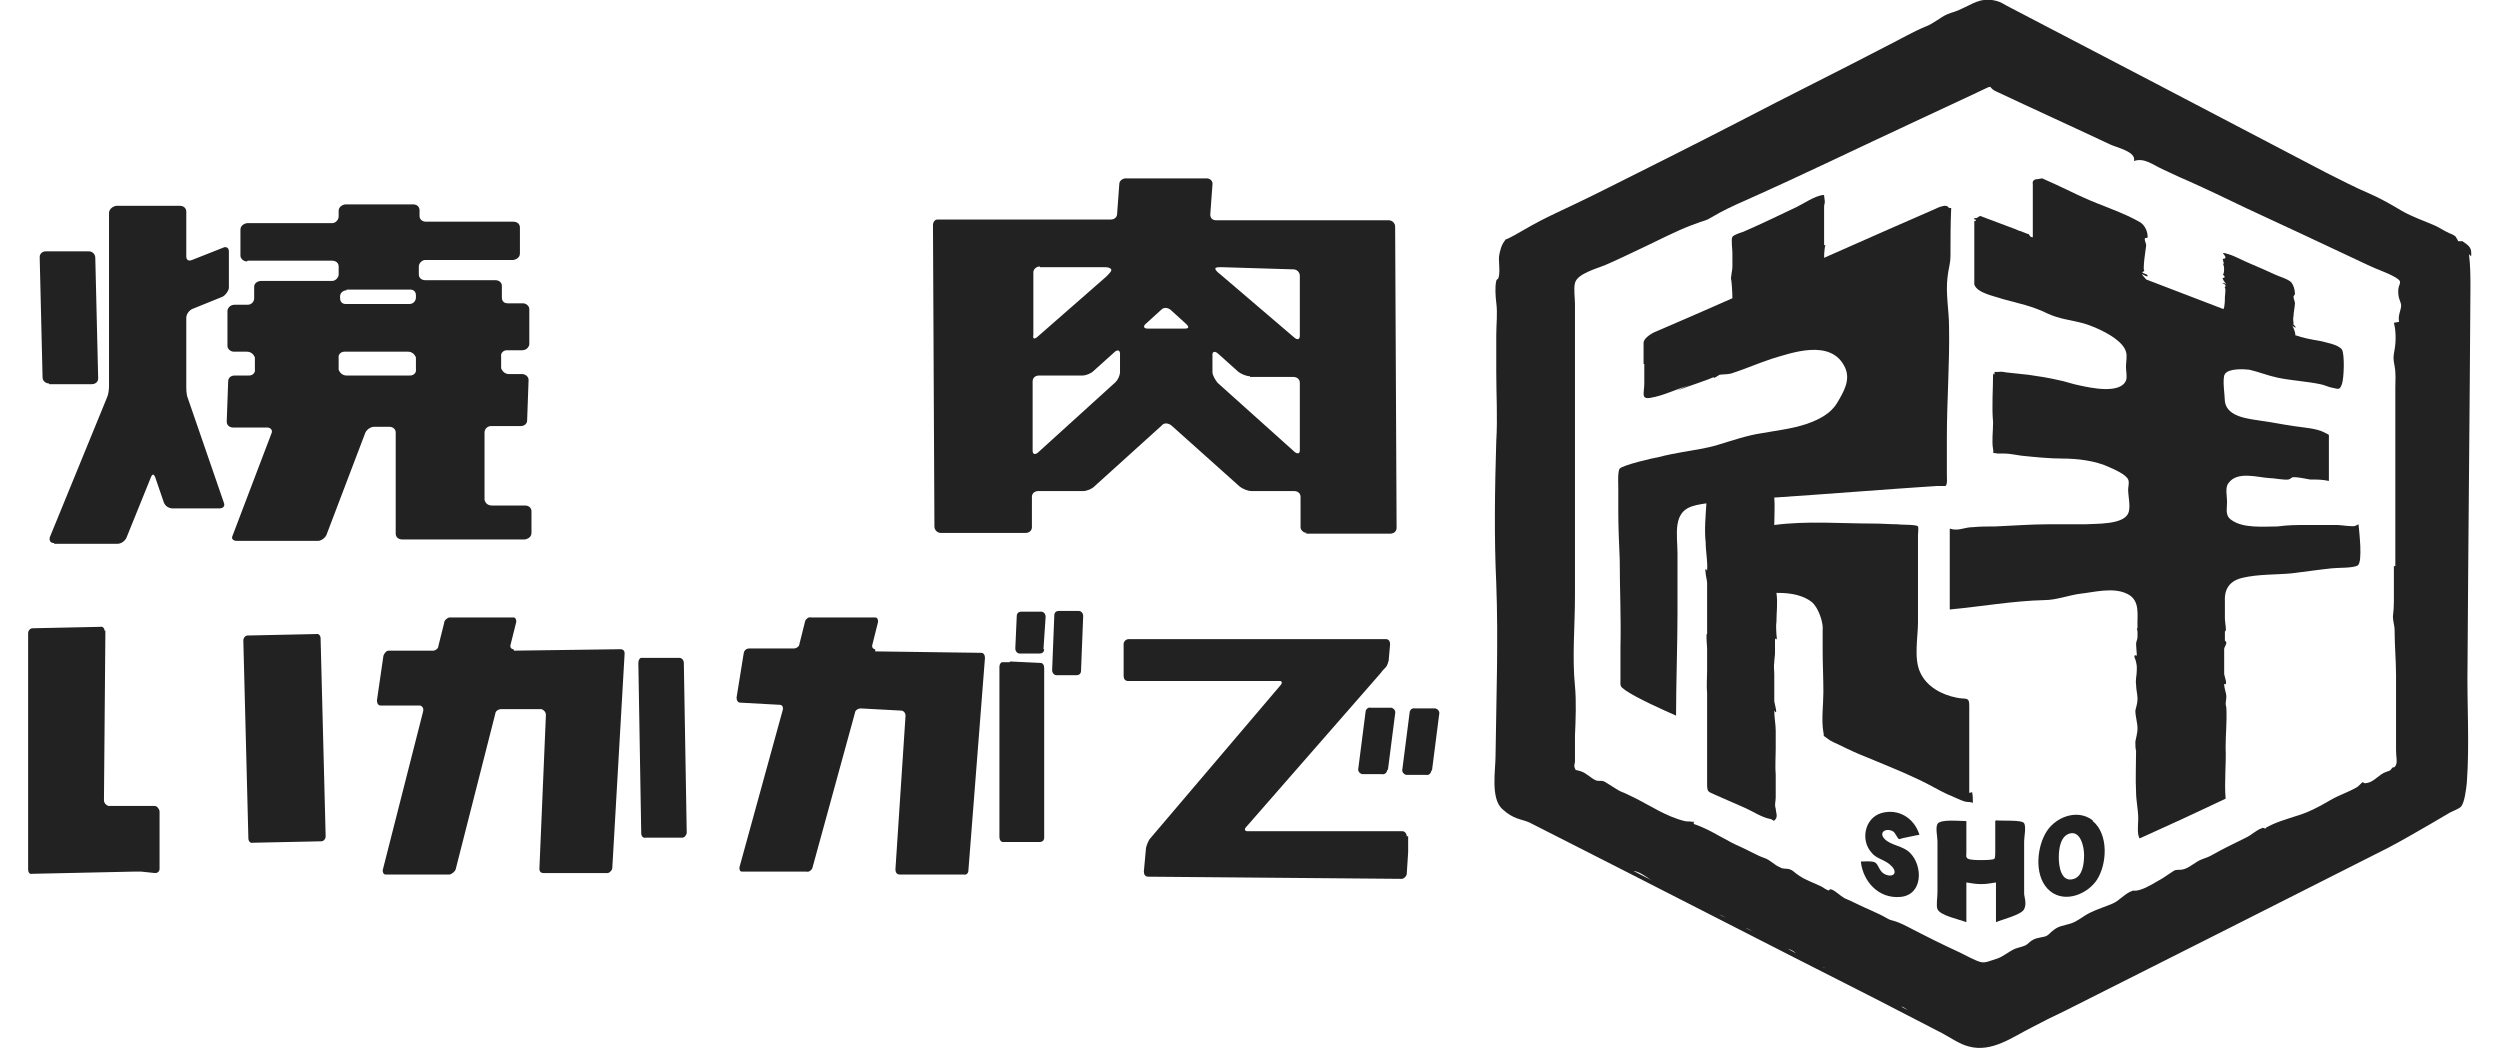 <?xml version="1.0" encoding="UTF-8"?>
<svg id="_レイヤー_1" data-name="レイヤー_1" xmlns="http://www.w3.org/2000/svg" version="1.1" viewBox="0 0 338.6 145.4" width="250" height="105">
  <!-- Generator: Adobe Illustrator 29.5.1, SVG Export Plug-In . SVG Version: 2.1.0 Build 141)  -->
  <defs>
    <style>
      .st0 {
        fill: #222222;
      }
    </style>
  </defs>
  <path class="st0" d="M253.9,119.3c.5,0,1.4-.1,1.9.1s.6,1.2,1.3,1.6c1.1.6,2,0,1.1-1s-2.1-1-2.8-1.9c-1.6-1.7-1-4.8,1.3-5.5,2.4-.7,4.6.7,5.3,3-.7.1-1.4.3-2,.4s-.6.2-.8.2c-.3-.1-.5-.9-.9-1.1-1-.5-2,.2-1.1,1.1.9.9,2.5.9,3.5,1.9,1.8,1.8,1.8,5.8-1.3,6.1s-5.2-2.2-5.5-4.8Z"/>
  <path class="st0" d="M272.5,113.7v4.2c0,.4,0,.8-.1,1s-1.5.2-1.9.2-1.5,0-1.8-.2-.2-.4-.2-.9v-4.3c-1,0-3.6-.3-4,.4-.3.5,0,1.8,0,2.4v7.1c0,.6-.2,1.8,0,2.3.4.9,3,1.4,4,1.8v-5.5c1.7.3,2.4.3,4.1,0v5.5c.9-.4,3.5-1,3.9-1.8s0-1.7,0-2.2v-7.2c0-.6.3-2,0-2.5s-2.9-.3-3.9-.4Z"/>
  <path class="st0" d="M286,113.6c-2.2-1.7-5.4-.4-6.6,1.9-1.2,2.2-1.5,6.1.7,7.9,2.1,1.7,5.2.4,6.5-1.6,1.4-2.2,1.6-6.3-.6-8.1ZM281.3,118.7c0-1.1.2-3,1.6-3.3s1.9,1.8,1.9,3-.2,2.9-1.4,3.3c-1.8.6-2.1-1.8-2.1-2.9Z"/>
  <path class="st0" d="M338.4,35.5c.1-1.2-.2-1.4-1.2-2.1h-.6c-.1-.3-.3-.5-.4-.7-.3-.2-.5-.3-.8-.4-.7-.3-1.4-.8-2.1-1.1-1.6-.7-2.9-1.1-4.5-2-1.5-.9-2.9-1.7-4.5-2.4-2.1-.9-4-1.9-6-2.9-7.8-4.1-15.7-8.2-23.5-12.3-6.9-3.6-13.8-7.2-20.7-10.8-.4-.2-.8-.5-1.2-.6-1.9-.6-3,0-4.6.8s-1.6.6-2.5,1-1.9,1.3-3,1.7c-1.7.7-3.4,1.7-5,2.5-6.9,3.6-14,7.1-20.9,10.7-6.2,3.2-12.4,6.3-18.6,9.4s-7.6,3.5-11.2,5.6-2,.8-2.5,1.4-.7,1.5-.8,2.1.1,1.7,0,2.6-.3.5-.4.9c-.2.8-.1,2.2,0,3,.2,1.5,0,3,0,4.5,0,1.7,0,3.4,0,5.1,0,3.2.2,6.4,0,9.6-.2,6.5-.3,13.3,0,19.7.3,7.9,0,16-.1,23.9,0,1.9-.7,5.8.9,7.3s2.7,1.4,3.8,1.9c16,8.1,31.9,16.3,47.9,24.4,3.1,1.6,6.2,3.2,9.3,4.8,1.1.6,2.4,1.5,3.6,1.8,3.2.9,6.1-1.3,8.7-2.6,1.5-.8,3.1-1.6,4.6-2.3,14.9-7.5,29.8-15,44.8-22.6,1.9-1,3.8-2.1,5.7-3.2l2.9-1.7c.4-.2,1.2-.5,1.5-.8.5-.6.7-2.4.8-3.3.4-5.4,0-11,.1-16.5.1-17.3.3-34.7.4-52,0-1.6,0-3.1-.2-4.7ZM337.8,42.8,327.7,44.7c.3,1.1.3,2.6.1,3.7s-.2,1.2,0,2.3.1,2,.1,3c0,2.3,0,4.6,0,6.9,0,3.8,0,7.5,0,11.3s0,4.4,0,6.5h-.2c0,1.6,0,3.2,0,4.9s-.2,1.7-.1,2.5.2.9.2,1.5c0,2,.2,4.2.2,6.3s0,4.9,0,7.4,0,1.9,0,2.9.2,1.5,0,2-.4.3-.5.4c-.4.4,0,.3-.9.6s-1.6,1.3-2.5,1.5-.5-.2-.7-.1-.6.6-.8.7c-1.2.7-2.5,1.1-3.7,1.8s-2.1,1.2-3.3,1.7-3.3,1-4.8,1.7-.5.4-.8.5-.4-.2-.6,0c-.7.2-1.5,1-2.2,1.3-1.6.8-3.1,1.5-4.5,2.3-.5.3-1,.5-1.6.7-.8.3-1.5,1-2.3,1.3s-1.1,0-1.6.3-1,.7-1.5,1c-.9.5-2.1,1.3-3.1,1.6s-.8,0-1.2.2c-.9.3-1.7,1.3-2.6,1.7s-2.2.8-3.2,1.3-1.7,1.2-2.7,1.5-1.5.3-2.2.8-.7.7-1.1.9-1.2.2-1.8.5-.7.6-1.1.8-1,.3-1.5.5c-.9.4-1.6,1.1-2.6,1.4s-1.5.6-2.2.4-2-.9-2.8-1.3c-2.4-1.1-4.8-2.3-7.1-3.5s-2.1-.7-3.1-1.3-2.8-1.3-4.2-2-1.2-.5-1.7-.8-1.1-.9-1.6-1.1-.3.2-.5.1c-.3-.1-.6-.3-.9-.5-1-.5-2.2-.9-3.1-1.5s-.8-.7-1.3-.9-1,0-1.4-.3c-.8-.3-1.3-1-2.2-1.3s-2.1-1-3.2-1.5c-1.9-.8-3.6-2-5.5-2.8s-.5,0-.9-.3,0-.4,0-.4c-.1,0-.3,0-.4,0-.3-.1-.7,0-1-.1-2.5-.6-4.7-2.1-6.9-3.2s-1.7-.7-2.5-1.2-1.1-.7-1.6-1-.7-.1-1.2-.2c-.8-.3-1.3-1-2.2-1.3s-.6,0-.8-.4,0-.7,0-.9c0-1.2,0-2.4,0-3.6.1-2.2.2-4.8,0-6.9-.4-4,0-8.4,0-12.4v-40.5c0-.9-.2-2.1,0-2.9.3-1.3,3-2,4.2-2.5s3.7-1.7,5.6-2.6,4.2-2.1,6.3-2.9,2-.6,2.8-1.1c1.5-.9,3-1.6,4.6-2.3,8.1-3.6,16.3-7.6,24.5-11.4s5.1-2.4,7.7-3.6,1.3-.8,2.5-.2c5.3,2.5,10.6,4.9,15.9,7.4.8.4,3.7,1,3.3,2.3,1.4-.5,2.6.5,3.9,1.1s2.3,1.1,3.5,1.6c2.7,1.2,5.4,2.5,8.1,3.8,5.6,2.6,11.2,5.2,16.9,7.9,1.2.6,2.6,1,3.8,1.7s.4.8.4,1.9.3,1.3.4,1.9-.6,1.6-.2,2.6ZM224.3,121.5c.4.3.8.5,1.2.7l-3.1-1.6c.7.1,1.3.5,1.9.9ZM229.8,124.4h0s0,0,0,0ZM235.2,127.1l-1-.5c.3.1.7.3,1,.5ZM239,129l-1.1-.5c.4.1.7.3,1.1.5ZM244.9,132l-1.1-.6c.4.1.8.3,1.1.6ZM249,134.1s-.3-.1-.4-.2l.4.2ZM260.4,139.9l-.9-.5c.3,0,.6.3.9.5ZM321.6,119.7h.3c0-.1-.4.1-.3,0ZM337.7,57.5h0s0,0,0,0Z"/>
  <g>
    <path class="st0" d="M140.8,89.9c0,.4-.3.6-.6.6h-2.8c-.3,0-.6-.3-.6-.7l.2-4.5c0-.4.3-.6.6-.6h2.8c.3,0,.6.3.6.7l-.3,4.5Z"/>
    <path class="st0" d="M145.9,92.9c0,.4-.3.6-.6.6h-2.8c-.3,0-.6-.3-.6-.7l.3-7.6c0-.4.3-.6.6-.6h2.8c.3,0,.6.3.6.7l-.3,7.6Z"/>
    <path class="st0" d="M136,91.7c-.3,0-.8,0-1,0s-.4.3-.4.6v23.6c0,.4.2.7.5.7h5.1c.3,0,.6-.2.6-.6v-23.5c0-.4-.2-.7-.5-.7l-4.2-.2Z"/>
    <path class="st0" d="M117.4,89.9c-.3,0-.5-.3-.4-.6l.8-3.2c0-.3-.1-.6-.4-.6h-8.9c-.3-.1-.7.2-.8.5l-.8,3.2c0,.3-.4.6-.8.6h-6.2c-.3,0-.6.2-.7.6l-1,6.2c0,.4.2.7.5.7l5.5.3c.3,0,.5.3.4.7l-6,21.8c0,.3,0,.6.4.6h8.9c.3.1.7-.2.8-.5l5.9-21.5c0-.3.4-.6.8-.6l5.6.3c.3,0,.6.3.6.7l-1.4,21.3c0,.4.2.7.6.7h8.9c.3.1.6-.2.6-.5l2.3-29.5c0-.4-.2-.7-.5-.7l-14.7-.2Z"/>
  </g>
  <g>
    <path class="st0" d="M86,91.1c-.3,0-.8,0-1,0s-.4.3-.4.7l.4,23.6c0,.4.3.7.6.6h5.1c.3,0,.6-.4.6-.7l-.4-23.5c0-.4-.3-.7-.6-.7h-4.2Z"/>
    <path class="st0" d="M67.3,89.9c-.3,0-.5-.3-.4-.6l.8-3.2c0-.3-.1-.6-.4-.6h-8.9c-.3.1-.7.4-.7.8l-.8,3.2c0,.3-.4.6-.7.6h-6.2c-.3,0-.6.4-.7.7l-.9,6.2c0,.4.2.7.5.7h5.5c.3.1.5.4.4.8l-5.6,22c0,.3.1.6.4.6h8.9c.3-.1.7-.4.8-.7l5.5-21.6c0-.3.4-.6.8-.6h5.6c.3.1.6.4.6.8l-.9,21.3c0,.4.2.6.6.6h8.9c.3-.1.6-.4.6-.8l1.7-29.6c0-.4-.2-.6-.6-.6l-14.7.2Z"/>
  </g>
  <g>
    <path class="st0" d="M10.7,87.4c0-.4-.3-.7-.6-.6l-9.4.2c-.3,0-.6.3-.6.7v32.7c0,.4.2.7.6.6l13.9-.3c.3,0,.9,0,1.2,0l1.9.2c.3,0,.6-.2.6-.6v-8c-.1-.4-.4-.7-.7-.7h-6.4c-.3-.1-.6-.4-.6-.8l.2-23.5Z"/>
    <path class="st0" d="M30.5,88c-.3,0-.6.3-.6.7l.7,27.4c0,.4.3.7.6.6l9.5-.2c.3,0,.6-.3.6-.7l-.7-27.4c0-.4-.3-.7-.6-.6l-9.4.2Z"/>
  </g>
  <path class="st0" d="M3.7,75.2c-.5,0-.7-.3-.6-.8l7.9-19.3c.2-.4.3-1.1.3-1.6v-24.1c.1-.5.5-.8,1-.9h8.8c.5,0,.9.3.9.8v6.2c0,.5.3.7.8.5l4.3-1.7c.4-.2.8,0,.8.5v5.1c-.1.5-.5,1-.9,1.2l-4.2,1.7c-.4.2-.8.7-.8,1.2v9.4c0,.5,0,1.2.2,1.7l5,14.5c.2.5-.1.8-.6.8h-6.5c-.5,0-1-.3-1.2-.8l-1.2-3.5c-.2-.5-.4-.5-.6,0l-3.4,8.4c-.2.4-.7.8-1.2.8H3.7ZM3,53.1c-.5,0-.9-.4-.9-.8l-.4-16.7c0-.5.4-.8.9-.8h5.9c.5,0,.9.4.9.9l.4,16.7c0,.5-.4.8-.9.8H3ZM30.4,36.2c-.5,0-.9-.4-.9-.8v-3.6c0-.5.4-.8.9-.9h11.8c.5,0,.9-.5.9-.9v-.8c0-.5.4-.8.9-.9h9.4c.5,0,.9.3.9.8v.8c0,.5.4.8.9.8h12.1c.5,0,.9.3.9.8v3.6c0,.5-.4.8-.9.9h-12.2c-.5,0-.9.5-.9.9v1.1c0,.5.4.8.9.8h9.7c.5,0,.9.3.9.8v1.6c0,.5.3.8.8.8h2.1c.5,0,.9.4.9.8v4.9c-.1.5-.5.8-1,.8h-2.1c-.5,0-.9.4-.8.9v1.6c.2.5.6.8,1.1.8h1.8c.5,0,.9.4.9.8l-.2,5.6c0,.5-.4.8-.9.8h-4.1c-.5,0-.9.4-.9.9v9.3c.1.5.5.8,1,.8h4.6c.5,0,.9.3.9.8v3c0,.5-.4.8-.9.9h-4.6c-.5,0-1.3,0-1.8,0h-4.7c-.5,0-1.3,0-1.8,0h-4.1c-.5,0-.9-.3-.9-.8v-14c0-.5-.4-.8-.9-.8h-2.1c-.5,0-1,.4-1.2.8l-5.4,14.2c-.2.4-.7.8-1.2.8h-11.2c-.5,0-.8-.3-.6-.7l5.4-14.2c.2-.4-.1-.8-.6-.8h-4.7c-.5,0-.9-.3-.9-.8l.2-5.6c0-.5.4-.8.9-.8h2c.5,0,.9-.4.8-.9v-1.6c-.2-.5-.6-.8-1.1-.8h-1.8c-.5,0-.9-.4-.9-.8v-4.9c.1-.5.5-.8,1-.8h1.8c.5,0,.9-.4.9-.9v-1.6c0-.5.5-.8,1-.8h9.8c.5,0,.9-.5.9-.9v-1.1c0-.5-.4-.8-.9-.8h-11.7ZM43.9,48.7c-.5,0-.9.4-.8.9v1.6c.2.5.6.8,1.1.8h8.8c.5,0,.9-.4.8-.9v-1.6c-.2-.5-.6-.8-1.1-.8h-8.8ZM44.2,40.2c-.5,0-.9.4-.9.8v.3c0,.5.3.8.8.8h8.8c.5,0,.9-.4.9-.9v-.3c0-.5-.3-.8-.8-.8h-8.8Z"/>
  <path class="st0" d="M177.2,73.8c-.5,0-.9-.4-.9-.8v-4.2c0-.5-.4-.8-.9-.8h-5.9c-.5,0-1.2-.3-1.6-.6l-9.5-8.5c-.4-.3-1-.4-1.3,0l-9.4,8.5c-.3.3-1,.6-1.5.6h-6.2c-.5,0-.9.3-.9.8v4.2c0,.5-.4.8-.9.8h-11.7c-.5,0-.9-.4-.9-.9l-.2-41.7c0-.5.3-.8.6-.8s1,0,1.5,0h10.6c.5,0,1.3,0,1.8,0h10.1c.5,0,.9-.3.9-.8l.3-4.1c0-.5.5-.8.9-.8h11.2c.5,0,.9.4.8.9l-.3,4.1c0,.5.3.8.8.8h10.4c.5,0,1.3,0,1.8,0h11.7c.5,0,.9.4.9.9l.2,41.7c0,.5-.4.8-.9.8h-11.7ZM147.6,51.4c-.3.3-1,.6-1.5.6h-6c-.5,0-.9.3-.9.8v9.6c0,.5.3.6.7.3l10.8-9.8c.3-.3.6-.9.6-1.4v-2.5c0-.5-.3-.6-.7-.3l-3,2.7ZM140.2,36.9c-.5,0-.9.4-.9.8v8.7c-.1.5.1.6.5.3l9.6-8.4c.3-.3.7-.7.7-.9s-.3-.4-.8-.4h-9.1ZM154.8,44.9c-.3.3-.2.6.3.6h5.2c.5,0,.6-.2.2-.6l-2.2-2c-.4-.3-.9-.4-1.3,0l-2.2,2ZM169.3,52.1c-.5,0-1.2-.3-1.6-.6l-2.9-2.6c-.4-.3-.7-.2-.7.2v2.4c0,.5.4,1.1.7,1.5l10.7,9.6c.4.3.7.2.7-.2v-9.4c0-.5-.4-.8-.9-.8h-6ZM176.2,38.2c0-.5-.4-.9-.9-.9l-9.9-.3c-.5,0-.9,0-.9.2s.3.5.7.8l10.3,8.8c.4.3.7.2.7-.3v-8.5Z"/>
  <g>
    <path class="st0" d="M188.3,106.6c0,.4-.4.7-.7.6h-2.8c-.3-.1-.6-.4-.5-.8l1-7.8c0-.4.4-.7.7-.6h2.9c.3.1.6.4.5.8l-1,7.8Z"/>
    <path class="st0" d="M194.4,106.7c0,.4-.4.7-.7.6h-2.8c-.3-.1-.6-.4-.5-.8l1-7.8c0-.4.4-.7.7-.6h2.9c.3.1.6.4.5.8l-1,7.8Z"/>
    <path class="st0" d="M191,115.8c0-.4-.3-.7-.6-.7h-21.5c-.3,0-.4-.3-.2-.5l18.7-21.4c.2-.3.5-.6.7-.8s.3-.6.4-.9l.2-2.3c0-.4-.2-.7-.6-.7h-35.6c-.3,0-.6.2-.7.6v2.3c0,.4,0,.7,0,.7s0,.3,0,.7v.8c0,.4.2.7.6.7h21c.3,0,.4.2.2.5l-18.2,21.4c-.2.3-.4.8-.5,1.2l-.3,3.3c0,.4.2.7.6.7l35.1.3c.3,0,.6-.3.7-.6l.2-3.1c0-.4,0-.7,0-.7s0-.3,0-.7v-.8Z"/>
  </g>
  <path class="st0" d="M304.3,106.5s-.1-1.7-.2-1.6c0,.3,0,1.3.2,1.6Z"/>
  <path class="st0" d="M282.9,63.8c-1.4,0-.1,0,0,0h0Z"/>
  <path class="st0" d="M304,110.9s0,0,0,0c0,0,0,0,0,.1,0,0,0,0,0-.1Z"/>
  <path class="st0" d="M322.4,72.8c-.3.2-2-.1-2.5-.1-1.4,0-2.9,0-4.3,0-1.3,0-2.6,0-4,.2-1.9,0-4.8.3-6.4-.9-.9-.6-.6-1.5-.6-2.5,0-.8-.3-2,.2-2.6,1.2-1.7,4-.8,5.6-.7.7,0,2.1.3,2.7.2.1,0,.6-.3.5-.3.7-.1,1.8.2,2.5.3.9,0,1.7,0,2.6.2,0-1.3,0-2.6,0-3.9,0-.6,0-1.2,0-1.9,0-.8.1-.5-.6-.9-1.1-.6-3-.7-4.3-.9-1.4-.2-2.8-.5-4.3-.7-1.8-.3-4.9-.5-5.2-2.7,0-.8-.4-3.2,0-3.8.5-.8,2.6-.7,3.4-.6,1.3.3,2.5.8,3.9,1.1,1.9.4,4,.5,5.9.9.6.1,1.1.4,1.7.5.9.2,1,.3,1.3-.5.3-.8.4-4.2,0-4.8-.5-.7-2.3-1-3.1-1.2-1.2-.2-2.3-.4-3.4-.8.2,0-.2-1-.3-1.2,0,0,0,0,0,0-.5-.4.6.4.4.1-.2-.3-.2-.3-.3-.3,0,0,0,0,0-.2,0-.3-.1-.7,0-1,0-.5.2-1.4.2-1.8,0-.3-.2-.6-.2-.9,0-.2.2-.2.2-.4,0-.6-.2-1.2-.5-1.6-.5-.5-1.7-.8-2.3-1.1-1.1-.5-2.2-1-3.4-1.5-1-.4-2-1-3-1.3-1.6-.5-.1.2-.5.6-.1,0-.2,0-.3.1,0,0,.3.9,0,.6.3.3.2,1.6,0,1.5.7.6-.2.4,0,.6.1.3.4.6.5.8,0,0,0,0,0,0-.3-.2-.3-.3-.6-.2.2,0,.8.4.3.6.3-.2.1,1.3.1,1.3,0,.3,0,1.4-.2,1.7l-10.7-4.1c-.2-.2-.4-.5-.6-.7,0,0,.1,0,.1,0,.2.1.7.4.7.2,0-.4-1.3-.3-.4-.7-.4.2.2-3.4.2-3.5,0-.3-.2-.6-.2-.9,0-.3.4,0,.4-.3,0-.8-.4-1.6-1-2-2.4-1.4-5.4-2.3-8-3.5-.5-.2-3.5-1.7-5.6-2.6-.2,0-.4.1-.6.1-.9,0-.7.7-.7.7v7.4c.1,0-.2-.1-.2-.1,0,.3-.4-.6-.5-.4l-1-.4c-.2,0-.5-.2-.8-.3l-4.8-1.8-.5.3h0c-.1,0-.2,0-.3,0v.2c0,0,.1,0,.2,0v.2c-.1,0-.2,0-.2,0v7.8c0,.3,0,.7,0,1,.4,1.2,2.8,1.6,3.9,2,2.2.6,4.2,1,6.2,2,1.7.8,3.3.9,5.1,1.4,1.7.5,5.3,2.1,5.8,3.9.2.6,0,1.4,0,2.1,0,.5.2,1.5,0,1.9-.8,1.9-4.9,1-6.3.7-1.1-.2-2.1-.6-3.2-.8-1.3-.3-2.6-.5-4-.7-.9-.1-1.9-.2-2.8-.3-.3,0-.9-.2-1.3-.1-.2,0-.4,0-.6,0,0,.4,0,.5-.2.2,0,2.3-.2,4.5,0,6.8,0,1.2-.2,2.6,0,3.7.2.8-.4.4.6.6.3,0,.6,0,.9,0,.8,0,1.6.2,2.4.3,1.9.2,4,.4,5.7.4,2.1,0,4.6.3,6.5,1.2.7.3,2.3,1,2.6,1.7.2.4,0,1,0,1.4,0,.9.4,2.5,0,3.3-.7,1.6-4.6,1.4-5.9,1.5-1.7,0-3.4,0-5.1,0-2.5,0-4.9.2-7.4.3-1,0-2.1,0-3.1.1-1.2,0-2,.6-3.2.2,0,3.7,0,7.4,0,11.2,4.3-.4,8.8-1.2,13.1-1.3,1.7,0,3.4-.7,5.1-.9,1.8-.2,4.4-.9,6.3,0,2,.9,1.4,3.1,1.5,4.8,0,0-.1,0-.1,0,0,.1.1.3.1.5,0,.2,0,.4,0,.7,0,.4-.2.6-.2,1,0,.4.1,1.1.1,1.6-.6-.3-.2.6-.2.5,0,0,.2.7.2,1,0,.2,0,.3,0,.5,0,.7-.2,1.3-.1,2,0,.7.2,1.3.2,2,0,.6-.2,1.1-.3,1.6,0,.8.3,1.7.3,2.5,0,.6-.2,1.2-.3,1.8,0,.4,0,.9.1,1.3,0,1.9-.1,3.9,0,5.7,0,1.2.3,2.4.3,3.7,0,.6-.2,2.2.2,2.7,4-1.8,7.9-3.6,11.9-5.5-.2-2.3.1-4.8,0-7.1,0-1.8.2-3.7.1-5.5,0-.1-.1-.4-.1-.5,0-.2.1-.7.1-1,0-.6-.3-1.1-.3-1.8.6.3,0-1.1,0-1.4,0-.8,0-1.7,0-2.6,0-.1,0-.6,0-.8,0-.3.3-.6.3-.9,0-.1-.1-.2-.2-.3,0-.4,0-.9,0-1.3.3.2,0-1.3,0-1.7,0-.9,0-1.5,0-2.4-.1-1.8.7-2.9,2.5-3.3,2.2-.5,4.5-.4,6.7-.6,1.7-.2,3.7-.5,5.6-.7.8-.1,2.9,0,3.6-.4.7-.5.2-4.7.1-5.7Z"/>
  <path class="st0" d="M268.9,109.8v-12.1c0-1.3-.5-.8-1.8-1.1-2-.4-4.1-1.5-5-3.5-.9-1.9-.3-4.9-.3-6.9v-12.1c0-.2.1-1,0-1.2-.2-.3-2.4-.2-2.8-.3-1.1,0-2.2-.1-3.3-.1-4.5,0-9.3-.4-13.8.2,0-1.3.1-2.6,0-3.8,7.5-.5,14.9-1.1,22.4-1.6.3,0,1.1,0,1.3,0,.3-.2.2-1,.2-1.5,0-1.8,0-3.6,0-5.3,0-5.1.4-10.2.3-15.3,0-2.2-.5-4.6-.2-6.9.1-1,.4-1.8.4-2.9,0-2.2,0-4.4.1-6.6-.1,0-.2,0-.3,0-.2-.3-.5-.4-1.1-.2,0,0,0,0,0,0-.4.1-.9.4-1.2.5,0,0,0,0,0,0-2.5,1.1-8.5,3.7-15,6.6,0-.8.1-1.7.2-1.7-.2-.2-.2.2-.2-.3,0-.4,0-.8,0-1.2,0-.9,0-1.7,0-2.6,0-.5,0-.8,0-1.3,0-.2.1-.5.1-.6,0-.3-.1-.7-.1-1-1.2,0-3.1,1.4-4.3,1.9-2.3,1.1-4.6,2.2-6.9,3.2-.3.1-1.3.4-1.5.7-.2.3,0,1.7,0,2.2,0,.7,0,1.3,0,2,0,.3-.2,1.3-.2,1.5.1.5.2,1.9.2,2.8-6.1,2.7-10.8,4.7-10.8,4.7,0,0-1.5.7-1.5,1.5v2.9h.1c0,.9,0,1.8,0,2.7,0,1.3-.5,2.2.8,2,1.9-.3,3.8-1.3,5.6-1.8-.7.2-1.3.5-1.9.8,1.8-.7,3.5-1.2,5.2-1.9-.5.5.9-.4.7-.3.6-.1,1.3,0,2-.3,1.8-.6,3.4-1.3,5.2-1.9,2.7-.8,8.3-2.9,10.2,1.2.8,1.7-.2,3.4-1.1,4.9-.9,1.5-2.5,2.3-4.2,2.9-2.1.7-4.1.9-6.3,1.3-2,.3-4,1-6,1.6-1.6.5-3.3.7-4.9,1-1.1.2-2.2.4-3.3.7-.7.1-5,1.1-5.4,1.6-.3.3-.2,2.2-.2,2.6,0,1.1,0,2.1,0,3.2,0,2.3.1,4.5.2,6.8,0,4,.2,8.1.1,12.1,0,1.5,0,2.9,0,4.4,0,1.1-.1,1,.7,1.6,1.6,1.1,5.2,2.7,7,3.5,0-4.3.2-10,.2-14.3,0-2.7,0-5.4,0-8.1,0-1.3-.2-2.8,0-4.1.4-2.4,2.1-2.6,4-2.9-.1,1.7-.3,3.7-.1,5.4,0,1.3.3,2.6.2,3.9-.4-.5-.2.2-.2.4,0,.3.2,1,.2,1.3,0,1,0,2.1,0,3.1,0,1.2,0,2.6,0,4-.2-.2,0,1.6,0,2,0,1.1,0,2,0,3.1,0,1.1-.1,2,0,3.1,0,1.3,0,2.5,0,3.7,0,2.9,0,5.9,0,8.9,0,1.2.2,1,1.2,1.5,1.4.6,2.7,1.2,4.1,1.8,1.1.5,2.3,1.3,3.4,1.5.5.1.5.5.8,0,.3-.4,0-1,0-1.4-.2-.7,0-.9,0-1.6,0-1.1,0-2.1,0-3.1-.1-1.1,0-2.5,0-3.6,0-.8,0-1.7,0-2.5,0-.9-.2-1.8-.2-2.8.6.9,0-1.1,0-1.3,0-1.2,0-2.5,0-3.8,0-.5-.1-1,0-1.6,0-.5.1-.8.1-1.3,0-.6,0-1.3,0-2,.4.5.2-.5.2-.5,0-.5-.1-1.2,0-1.8,0-1.3.2-2.6,0-4,.9,0,3.2,0,4.8,1.2.3.2.5.5.7.8.5.8,1,2.2.9,3.2,0,1,0,1.8,0,2.8,0,1.9.1,3.8.1,5.7,0,1.8-.3,3.9,0,5.6.2.8-.3.2.6.9.5.4,1.1.6,1.7.9,1.2.6,2.5,1.2,3.8,1.7,2.4,1,4.9,2,7.2,3.1,1.3.6,2.6,1.4,3.9,2,.8.3,1.7.8,2.4,1,.4.1.8,0,1.1.2,0-.5,0-1-.1-1.5Z"/>
</svg>
